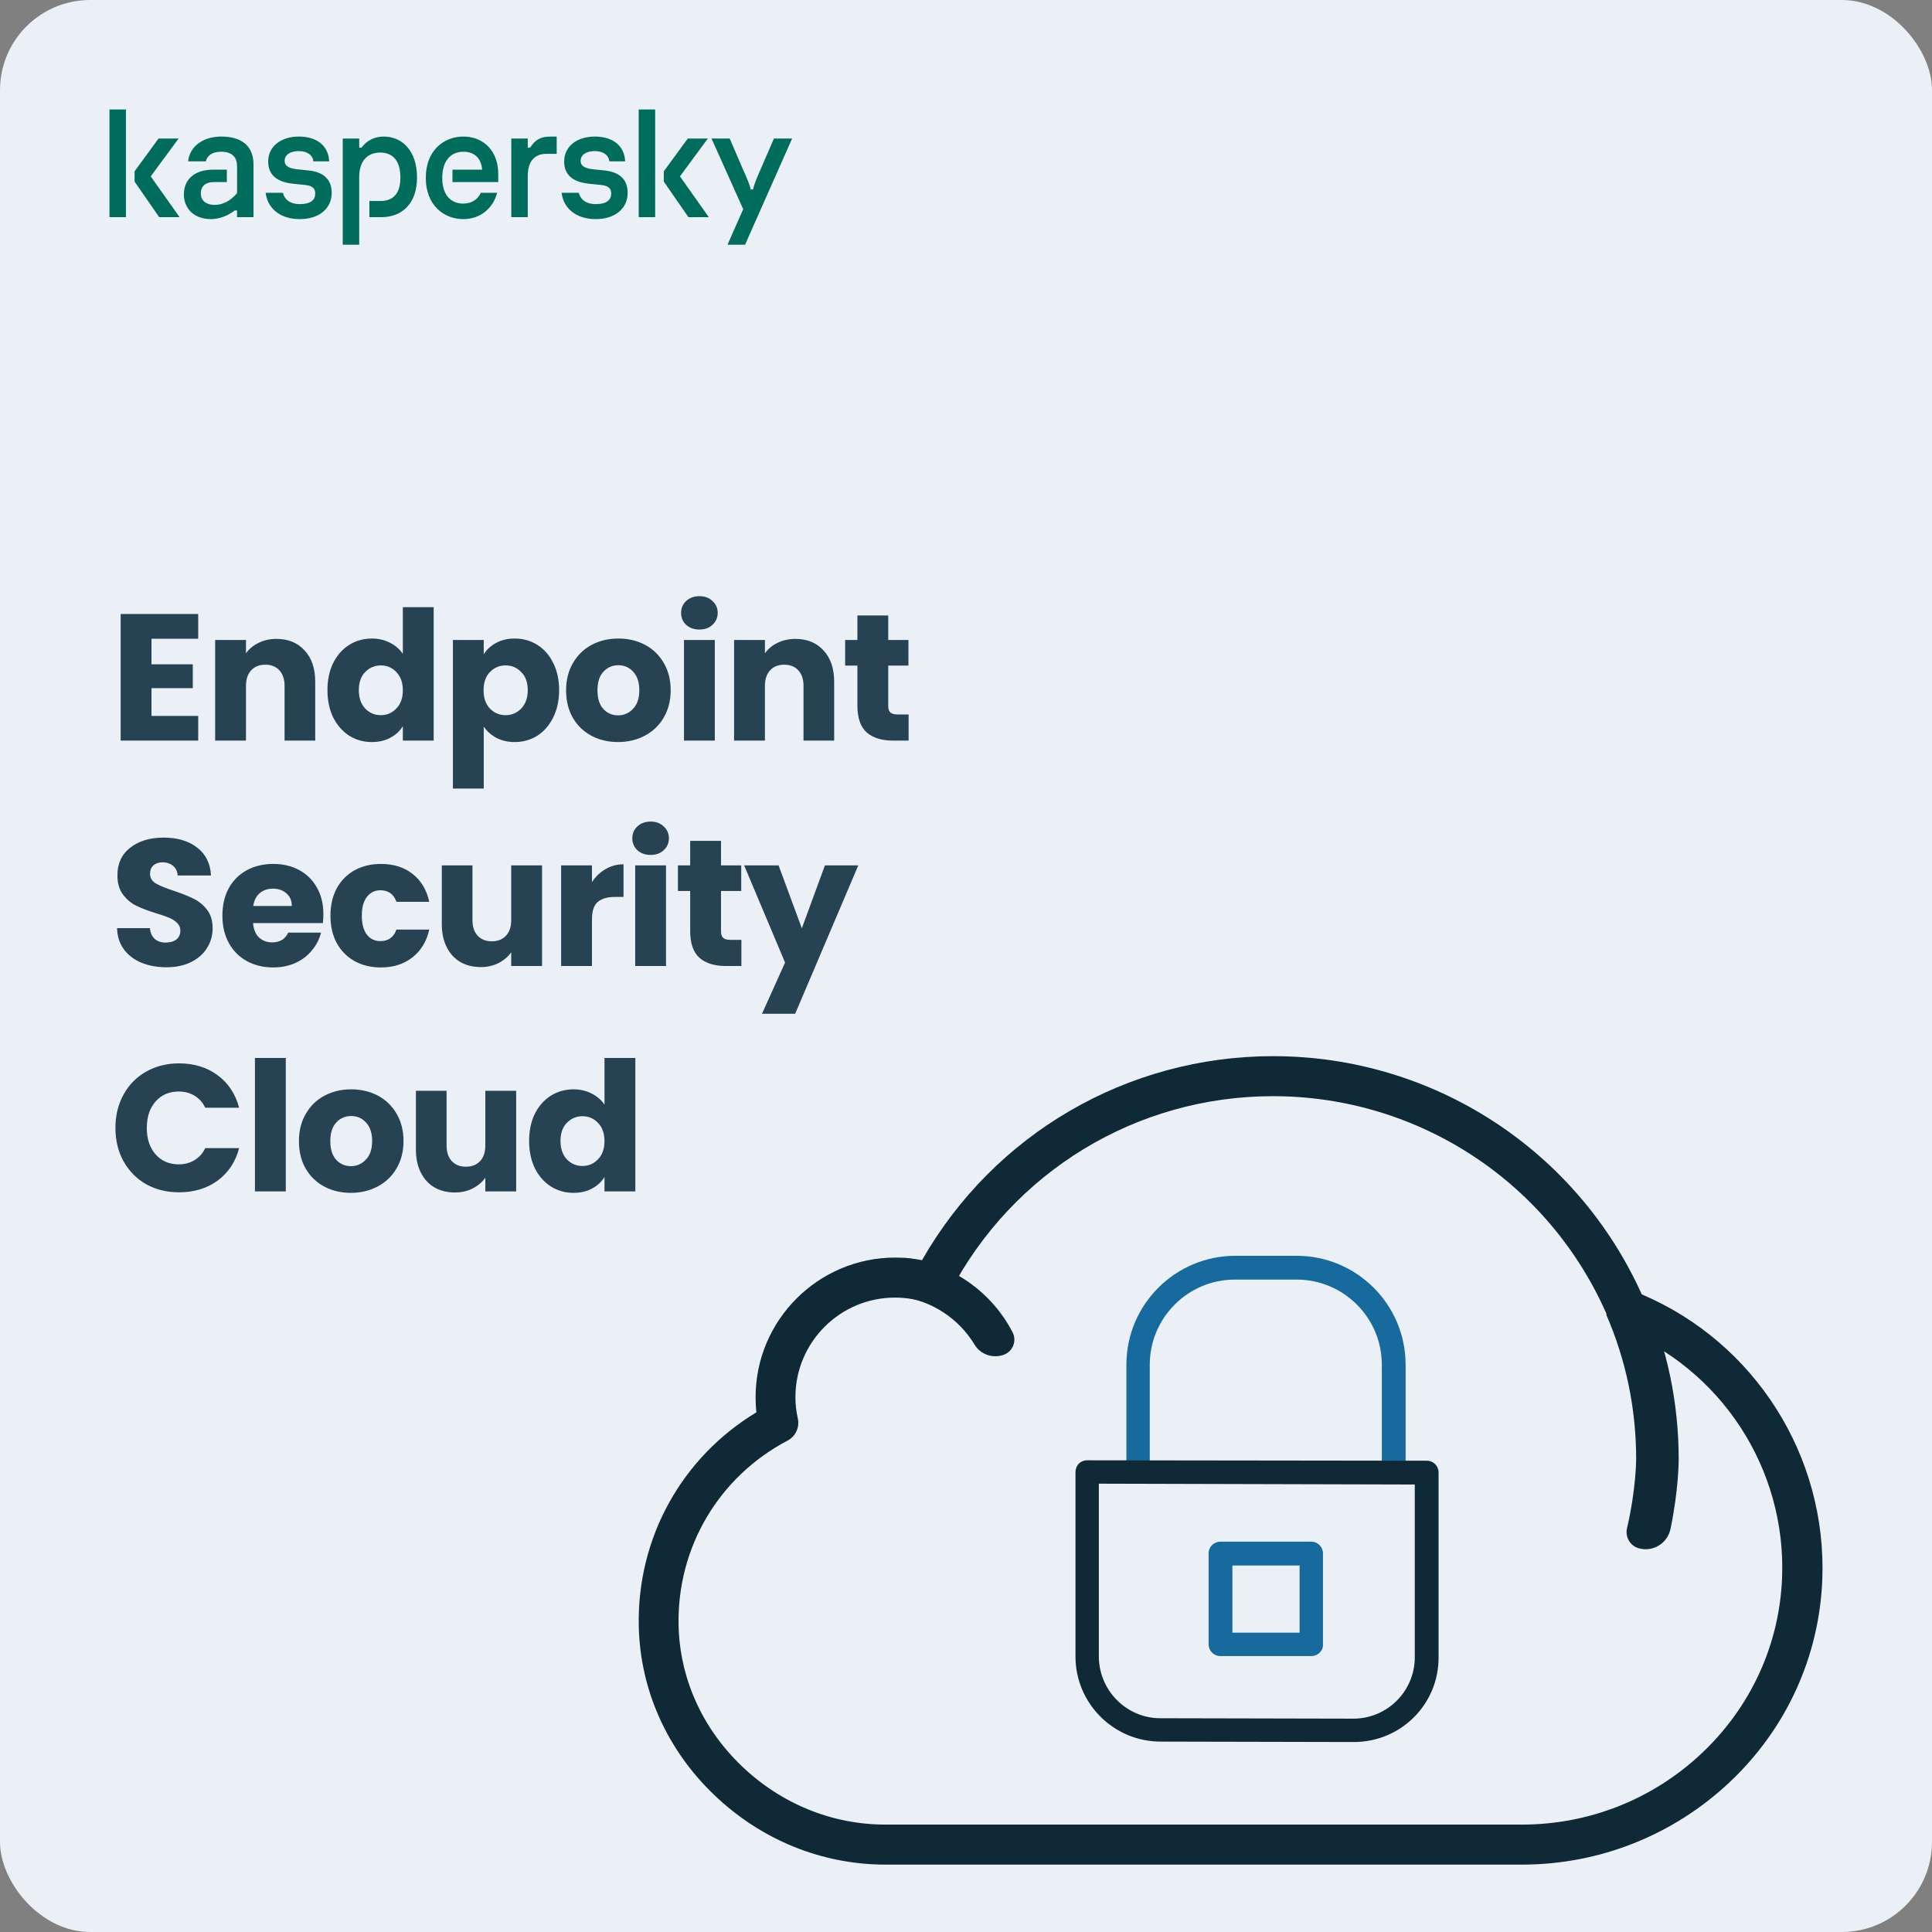 <svg width="300" height="300" viewBox="0 0 300 300" fill="none" xmlns="http://www.w3.org/2000/svg">
<rect x="0" y="0" width="300" height="300" fill="#808080" stroke="none"/>
<g clip-path="url(#clip0_452_256)">
<rect width="300" height="300" rx="14" fill="#EAF0F6"/>
<path d="M64.755 27.563C64.755 31.743 62.303 33.719 59.235 33.719H57.36V31.211H59.089C60.94 31.211 62.173 30.172 62.173 27.563C62.173 24.98 61.007 23.688 59.034 23.688C57.135 23.688 55.777 24.904 55.777 27.513V38H53.22V21.509H55.777V22.928H56.142C56.995 21.737 58.255 21.205 59.57 21.205C62.395 21.205 64.755 23.333 64.755 27.563ZM47.95 26.474L46.245 26.297C44.906 26.17 44.2 25.79 44.2 24.979C44.2 24.017 45.101 23.459 46.391 23.459C47.731 23.459 48.583 24.118 48.656 25.055H51.116C51.018 22.674 49.241 21.205 46.416 21.205C43.566 21.205 41.643 22.776 41.643 25.081C41.643 27.006 42.812 28.247 45.466 28.526L47.195 28.703C48.242 28.804 48.948 29.032 48.948 30.071C48.948 31.008 48.291 31.692 46.562 31.692C44.97 31.692 44.185 30.941 43.91 29.933H41.249C41.514 32.236 43.374 34.023 46.562 34.023C49.557 34.023 51.505 32.376 51.505 29.944C51.505 27.791 50.142 26.702 47.95 26.474V26.474ZM74.658 29.933C74.257 30.892 73.298 31.616 71.938 31.616C70.063 31.616 68.675 30.35 68.675 27.614C68.675 25.005 69.966 23.561 71.963 23.561C73.74 23.561 74.763 24.675 74.861 26.347H70.258V28.273H77.369V27.006C77.369 23.485 75.128 21.205 71.938 21.205C68.967 21.205 66.118 23.308 66.118 27.614C66.118 31.92 68.967 34.023 71.938 34.023C74.656 34.023 76.593 32.282 77.195 29.933H74.658ZM34.349 21.205C31.549 21.205 29.454 22.725 29.211 25.055H31.963C32.157 24.194 32.912 23.561 34.349 23.561C36.2 23.561 36.809 24.574 36.809 25.816V29.995C35.762 31.236 34.544 31.819 33.326 31.819C32.06 31.819 31.183 31.186 31.183 30.046C31.183 28.956 31.865 28.273 33.18 28.273H35.226V26.347H33.107C30.185 26.347 28.553 27.867 28.553 30.198C28.553 32.376 30.136 34.023 32.742 34.023C34.203 34.023 35.494 33.415 36.444 32.68H36.809V33.719H39.366V25.562C39.366 22.548 37.393 21.205 34.349 21.205ZM17 33.719H19.557V17H17V33.719ZM27.739 21.509H24.622L20.896 26.601V28.197L24.72 33.719H27.885L23.405 27.386L27.739 21.509ZM120.175 21.509L118.081 26.347C117.569 27.513 117.083 28.652 116.936 29.413H116.571C116.425 28.652 115.913 27.538 115.402 26.373L113.308 21.509H110.483L115.402 32.478L112.967 38H115.694L123 21.509H120.175ZM109.917 21.509H106.8L103.074 26.601V28.197L106.898 33.719H110.063L105.583 27.386L109.917 21.509ZM93.908 26.474L92.203 26.297C90.864 26.17 90.158 25.79 90.158 24.979C90.158 24.017 91.059 23.459 92.349 23.459C93.689 23.459 94.541 24.118 94.614 25.055H97.073C96.976 22.674 95.198 21.205 92.374 21.205C89.524 21.205 87.601 22.776 87.601 25.081C87.601 27.006 88.769 28.247 91.424 28.526L93.153 28.703C94.2 28.804 94.906 29.032 94.906 30.071C94.906 31.008 94.249 31.692 92.52 31.692C90.927 31.692 90.143 30.941 89.868 29.933H87.207C87.472 32.236 89.332 34.023 92.52 34.023C95.515 34.023 97.463 32.376 97.463 29.944C97.463 27.791 96.1 26.702 93.908 26.474V26.474ZM99.178 33.719H101.735V17H99.178V33.719ZM82.316 22.928H81.951V21.509H79.394V33.719H81.951V27.335C81.951 25.157 82.919 23.89 84.825 23.89H86.443V21.205H85.507C83.738 21.205 82.987 21.899 82.316 22.928V22.928Z" fill="#006D5C"/>
<path d="M23.524 99.18V103.156H29.936V106.852H23.524V111.164H30.776V115H18.736V95.344H30.776V99.18H23.524ZM42.928 99.208C44.758 99.208 46.214 99.805 47.296 101C48.398 102.176 48.948 103.8 48.948 105.872V115H44.188V106.516C44.188 105.471 43.918 104.659 43.376 104.08C42.835 103.501 42.107 103.212 41.192 103.212C40.278 103.212 39.55 103.501 39.008 104.08C38.467 104.659 38.196 105.471 38.196 106.516V115H33.408V99.376H38.196V101.448C38.682 100.757 39.335 100.216 40.156 99.824C40.978 99.413 41.902 99.208 42.928 99.208ZM50.848 107.16C50.848 105.555 51.146 104.145 51.744 102.932C52.36 101.719 53.19 100.785 54.236 100.132C55.281 99.479 56.448 99.152 57.736 99.152C58.762 99.152 59.696 99.367 60.536 99.796C61.394 100.225 62.066 100.804 62.552 101.532V94.28H67.34V115H62.552V112.76C62.104 113.507 61.46 114.104 60.62 114.552C59.798 115 58.837 115.224 57.736 115.224C56.448 115.224 55.281 114.897 54.236 114.244C53.19 113.572 52.36 112.629 51.744 111.416C51.146 110.184 50.848 108.765 50.848 107.16ZM62.552 107.188C62.552 105.993 62.216 105.051 61.544 104.36C60.89 103.669 60.088 103.324 59.136 103.324C58.184 103.324 57.372 103.669 56.7 104.36C56.046 105.032 55.72 105.965 55.72 107.16C55.72 108.355 56.046 109.307 56.7 110.016C57.372 110.707 58.184 111.052 59.136 111.052C60.088 111.052 60.89 110.707 61.544 110.016C62.216 109.325 62.552 108.383 62.552 107.188ZM75.115 101.588C75.582 100.86 76.226 100.272 77.047 99.824C77.869 99.376 78.83 99.152 79.931 99.152C81.219 99.152 82.386 99.479 83.431 100.132C84.477 100.785 85.298 101.719 85.895 102.932C86.511 104.145 86.82 105.555 86.82 107.16C86.82 108.765 86.511 110.184 85.895 111.416C85.298 112.629 84.477 113.572 83.431 114.244C82.386 114.897 81.219 115.224 79.931 115.224C78.849 115.224 77.888 115 77.047 114.552C76.226 114.104 75.582 113.525 75.115 112.816V122.448H70.328V99.376H75.115V101.588ZM81.948 107.16C81.948 105.965 81.612 105.032 80.939 104.36C80.286 103.669 79.474 103.324 78.504 103.324C77.552 103.324 76.74 103.669 76.067 104.36C75.414 105.051 75.088 105.993 75.088 107.188C75.088 108.383 75.414 109.325 76.067 110.016C76.74 110.707 77.552 111.052 78.504 111.052C79.456 111.052 80.267 110.707 80.939 110.016C81.612 109.307 81.948 108.355 81.948 107.16ZM95.967 115.224C94.437 115.224 93.055 114.897 91.823 114.244C90.61 113.591 89.649 112.657 88.939 111.444C88.249 110.231 87.903 108.812 87.903 107.188C87.903 105.583 88.258 104.173 88.967 102.96C89.677 101.728 90.647 100.785 91.879 100.132C93.111 99.479 94.493 99.152 96.023 99.152C97.554 99.152 98.935 99.479 100.167 100.132C101.399 100.785 102.37 101.728 103.079 102.96C103.789 104.173 104.143 105.583 104.143 107.188C104.143 108.793 103.779 110.212 103.051 111.444C102.342 112.657 101.362 113.591 100.111 114.244C98.879 114.897 97.498 115.224 95.967 115.224ZM95.967 111.08C96.882 111.08 97.657 110.744 98.291 110.072C98.945 109.4 99.271 108.439 99.271 107.188C99.271 105.937 98.954 104.976 98.319 104.304C97.703 103.632 96.938 103.296 96.023 103.296C95.09 103.296 94.315 103.632 93.699 104.304C93.083 104.957 92.775 105.919 92.775 107.188C92.775 108.439 93.074 109.4 93.671 110.072C94.287 110.744 95.053 111.08 95.967 111.08ZM108.616 97.752C107.776 97.752 107.085 97.509 106.544 97.024C106.021 96.52 105.76 95.904 105.76 95.176C105.76 94.429 106.021 93.813 106.544 93.328C107.085 92.824 107.776 92.572 108.616 92.572C109.437 92.572 110.109 92.824 110.632 93.328C111.173 93.813 111.444 94.429 111.444 95.176C111.444 95.904 111.173 96.52 110.632 97.024C110.109 97.509 109.437 97.752 108.616 97.752ZM110.996 99.376V115H106.208V99.376H110.996ZM123.509 99.208C125.339 99.208 126.795 99.805 127.877 101C128.979 102.176 129.529 103.8 129.529 105.872V115H124.769V106.516C124.769 105.471 124.499 104.659 123.957 104.08C123.416 103.501 122.688 103.212 121.773 103.212C120.859 103.212 120.131 103.501 119.589 104.08C119.048 104.659 118.777 105.471 118.777 106.516V115H113.989V99.376H118.777V101.448C119.263 100.757 119.916 100.216 120.737 99.824C121.559 99.413 122.483 99.208 123.509 99.208ZM141.089 110.94V115H138.653C136.917 115 135.563 114.58 134.593 113.74C133.622 112.881 133.137 111.491 133.137 109.568V103.352H131.233V99.376H133.137V95.568H137.925V99.376H141.061V103.352H137.925V109.624C137.925 110.091 138.037 110.427 138.261 110.632C138.485 110.837 138.858 110.94 139.381 110.94H141.089ZM25.848 150.196C24.411 150.196 23.123 149.963 21.984 149.496C20.845 149.029 19.931 148.339 19.24 147.424C18.568 146.509 18.213 145.408 18.176 144.12H23.272C23.347 144.848 23.599 145.408 24.028 145.8C24.457 146.173 25.017 146.36 25.708 146.36C26.417 146.36 26.977 146.201 27.388 145.884C27.799 145.548 28.004 145.091 28.004 144.512C28.004 144.027 27.836 143.625 27.5 143.308C27.183 142.991 26.781 142.729 26.296 142.524C25.829 142.319 25.157 142.085 24.28 141.824C23.011 141.432 21.975 141.04 21.172 140.648C20.369 140.256 19.679 139.677 19.1 138.912C18.521 138.147 18.232 137.148 18.232 135.916C18.232 134.087 18.895 132.659 20.22 131.632C21.545 130.587 23.272 130.064 25.4 130.064C27.565 130.064 29.311 130.587 30.636 131.632C31.961 132.659 32.671 134.096 32.764 135.944H27.584C27.547 135.309 27.313 134.815 26.884 134.46C26.455 134.087 25.904 133.9 25.232 133.9C24.653 133.9 24.187 134.059 23.832 134.376C23.477 134.675 23.3 135.113 23.3 135.692C23.3 136.327 23.599 136.821 24.196 137.176C24.793 137.531 25.727 137.913 26.996 138.324C28.265 138.753 29.292 139.164 30.076 139.556C30.879 139.948 31.569 140.517 32.148 141.264C32.727 142.011 33.016 142.972 33.016 144.148C33.016 145.268 32.727 146.285 32.148 147.2C31.588 148.115 30.767 148.843 29.684 149.384C28.601 149.925 27.323 150.196 25.848 150.196ZM50.215 141.936C50.215 142.384 50.187 142.851 50.131 143.336H39.295C39.369 144.307 39.677 145.053 40.219 145.576C40.779 146.08 41.46 146.332 42.263 146.332C43.457 146.332 44.288 145.828 44.755 144.82H49.851C49.589 145.847 49.113 146.771 48.423 147.592C47.751 148.413 46.901 149.057 45.875 149.524C44.848 149.991 43.7 150.224 42.431 150.224C40.9 150.224 39.537 149.897 38.343 149.244C37.148 148.591 36.215 147.657 35.543 146.444C34.871 145.231 34.535 143.812 34.535 142.188C34.535 140.564 34.861 139.145 35.515 137.932C36.187 136.719 37.12 135.785 38.315 135.132C39.509 134.479 40.881 134.152 42.431 134.152C43.943 134.152 45.287 134.469 46.463 135.104C47.639 135.739 48.553 136.644 49.207 137.82C49.879 138.996 50.215 140.368 50.215 141.936ZM45.315 140.676C45.315 139.855 45.035 139.201 44.475 138.716C43.915 138.231 43.215 137.988 42.375 137.988C41.572 137.988 40.891 138.221 40.331 138.688C39.789 139.155 39.453 139.817 39.323 140.676H45.315ZM51.312 142.188C51.312 140.564 51.639 139.145 52.292 137.932C52.965 136.719 53.889 135.785 55.065 135.132C56.259 134.479 57.622 134.152 59.153 134.152C61.112 134.152 62.746 134.665 64.052 135.692C65.378 136.719 66.246 138.165 66.656 140.032H61.56C61.131 138.837 60.3 138.24 59.069 138.24C58.191 138.24 57.491 138.585 56.968 139.276C56.446 139.948 56.184 140.919 56.184 142.188C56.184 143.457 56.446 144.437 56.968 145.128C57.491 145.8 58.191 146.136 59.069 146.136C60.3 146.136 61.131 145.539 61.56 144.344H66.656C66.246 146.173 65.378 147.611 64.052 148.656C62.727 149.701 61.094 150.224 59.153 150.224C57.622 150.224 56.259 149.897 55.065 149.244C53.889 148.591 52.965 147.657 52.292 146.444C51.639 145.231 51.312 143.812 51.312 142.188ZM84.17 134.376V150H79.382V147.872C78.896 148.563 78.234 149.123 77.394 149.552C76.572 149.963 75.658 150.168 74.65 150.168C73.455 150.168 72.4 149.907 71.486 149.384C70.571 148.843 69.862 148.068 69.358 147.06C68.854 146.052 68.602 144.867 68.602 143.504V134.376H73.362V142.86C73.362 143.905 73.632 144.717 74.174 145.296C74.715 145.875 75.443 146.164 76.358 146.164C77.291 146.164 78.028 145.875 78.57 145.296C79.111 144.717 79.382 143.905 79.382 142.86V134.376H84.17ZM91.921 136.98C92.481 136.121 93.181 135.449 94.021 134.964C94.861 134.46 95.794 134.208 96.821 134.208V139.276H95.505C94.31 139.276 93.414 139.537 92.817 140.06C92.219 140.564 91.921 141.46 91.921 142.748V150H87.133V134.376H91.921V136.98ZM101.041 132.752C100.201 132.752 99.511 132.509 98.969 132.024C98.447 131.52 98.185 130.904 98.185 130.176C98.185 129.429 98.447 128.813 98.969 128.328C99.511 127.824 100.201 127.572 101.041 127.572C101.863 127.572 102.535 127.824 103.057 128.328C103.599 128.813 103.869 129.429 103.869 130.176C103.869 130.904 103.599 131.52 103.057 132.024C102.535 132.509 101.863 132.752 101.041 132.752ZM103.421 134.376V150H98.633V134.376H103.421ZM115.123 145.94V150H112.687C110.951 150 109.598 149.58 108.627 148.74C107.656 147.881 107.171 146.491 107.171 144.568V138.352H105.267V134.376H107.171V130.568H111.959V134.376H115.095V138.352H111.959V144.624C111.959 145.091 112.071 145.427 112.295 145.632C112.519 145.837 112.892 145.94 113.415 145.94H115.123ZM133.274 134.376L123.474 157.42H118.322L121.906 149.468L115.55 134.376H120.898L124.51 144.148L128.094 134.376H133.274ZM17.924 175.144C17.924 173.203 18.344 171.476 19.184 169.964C20.024 168.433 21.191 167.248 22.684 166.408C24.196 165.549 25.904 165.12 27.808 165.12C30.141 165.12 32.139 165.736 33.8 166.968C35.461 168.2 36.572 169.88 37.132 172.008H31.868C31.476 171.187 30.916 170.561 30.188 170.132C29.479 169.703 28.667 169.488 27.752 169.488C26.277 169.488 25.083 170.001 24.168 171.028C23.253 172.055 22.796 173.427 22.796 175.144C22.796 176.861 23.253 178.233 24.168 179.26C25.083 180.287 26.277 180.8 27.752 180.8C28.667 180.8 29.479 180.585 30.188 180.156C30.916 179.727 31.476 179.101 31.868 178.28H37.132C36.572 180.408 35.461 182.088 33.8 183.32C32.139 184.533 30.141 185.14 27.808 185.14C25.904 185.14 24.196 184.72 22.684 183.88C21.191 183.021 20.024 181.836 19.184 180.324C18.344 178.812 17.924 177.085 17.924 175.144ZM44.376 164.28V185H39.588V164.28H44.376ZM54.482 185.224C52.951 185.224 51.57 184.897 50.338 184.244C49.125 183.591 48.163 182.657 47.454 181.444C46.763 180.231 46.418 178.812 46.418 177.188C46.418 175.583 46.773 174.173 47.482 172.96C48.191 171.728 49.162 170.785 50.394 170.132C51.626 169.479 53.007 169.152 54.538 169.152C56.069 169.152 57.45 169.479 58.682 170.132C59.914 170.785 60.885 171.728 61.594 172.96C62.303 174.173 62.658 175.583 62.658 177.188C62.658 178.793 62.294 180.212 61.566 181.444C60.857 182.657 59.877 183.591 58.626 184.244C57.394 184.897 56.013 185.224 54.482 185.224ZM54.482 181.08C55.397 181.08 56.171 180.744 56.806 180.072C57.459 179.4 57.786 178.439 57.786 177.188C57.786 175.937 57.469 174.976 56.834 174.304C56.218 173.632 55.453 173.296 54.538 173.296C53.605 173.296 52.83 173.632 52.214 174.304C51.598 174.957 51.29 175.919 51.29 177.188C51.29 178.439 51.589 179.4 52.186 180.072C52.802 180.744 53.567 181.08 54.482 181.08ZM80.15 169.376V185H75.362V182.872C74.877 183.563 74.214 184.123 73.374 184.552C72.553 184.963 71.638 185.168 70.63 185.168C69.435 185.168 68.381 184.907 67.466 184.384C66.551 183.843 65.842 183.068 65.338 182.06C64.834 181.052 64.582 179.867 64.582 178.504V169.376H69.342V177.86C69.342 178.905 69.613 179.717 70.154 180.296C70.695 180.875 71.423 181.164 72.338 181.164C73.271 181.164 74.009 180.875 74.55 180.296C75.091 179.717 75.362 178.905 75.362 177.86V169.376H80.15ZM82.161 177.16C82.161 175.555 82.46 174.145 83.057 172.932C83.673 171.719 84.504 170.785 85.549 170.132C86.595 169.479 87.761 169.152 89.049 169.152C90.076 169.152 91.009 169.367 91.849 169.796C92.708 170.225 93.38 170.804 93.865 171.532V164.28H98.653V185H93.865V182.76C93.417 183.507 92.773 184.104 91.933 184.552C91.112 185 90.151 185.224 89.049 185.224C87.761 185.224 86.595 184.897 85.549 184.244C84.504 183.572 83.673 182.629 83.057 181.416C82.46 180.184 82.161 178.765 82.161 177.16ZM93.865 177.188C93.865 175.993 93.529 175.051 92.857 174.36C92.204 173.669 91.401 173.324 90.449 173.324C89.497 173.324 88.685 173.669 88.013 174.36C87.36 175.032 87.033 175.965 87.033 177.16C87.033 178.355 87.36 179.307 88.013 180.016C88.685 180.707 89.497 181.052 90.449 181.052C91.401 181.052 92.204 180.707 92.857 180.016C93.529 179.325 93.865 178.383 93.865 177.188Z" fill="#264253"/>
<path d="M282.807 243.834C282.807 267.724 263.93 287.225 240.259 288.193C240.025 288.209 239.806 288.209 239.556 288.225H239.541L235.497 288.147L144.748 286.413L136.863 286.273C119.048 284.04 105.276 268.832 105.276 250.423C105.276 240.868 108.992 232.186 115.051 225.706C118.767 216.572 128.323 196.899 146.622 196.071C157.083 178.662 176.148 167.014 197.93 167.014C221.975 167.014 242.695 181.191 252.204 201.645C269.988 207.438 282.807 224.129 282.807 243.834Z" fill="#EAF0F6"/>
<path d="M236.324 289.536H137.488C127.604 289.536 118.142 285.68 110.866 278.684C103.528 271.643 99.39 262.337 99.187 252.484C98.906 238.822 105.854 226.3 117.455 219.305C117.362 218.508 117.33 217.728 117.33 216.947C117.33 205.002 127.058 195.275 139.003 195.275C140.408 195.275 141.797 195.415 143.171 195.681C154.351 176.085 175.024 164 197.695 164C222.459 164 244.787 178.474 254.936 200.989C272.517 208.469 283.728 226.128 282.963 245.317C282.479 257.293 277.373 268.457 268.567 276.748C259.792 284.993 248.347 289.536 236.324 289.536ZM138.971 201.489C130.446 201.489 123.513 208.422 123.513 216.947C123.513 218.04 123.638 219.164 123.888 220.273C124.185 221.631 123.545 223.036 122.296 223.692C111.6 229.313 105.12 240.305 105.37 252.359C105.542 260.557 109.008 268.317 115.144 274.203C121.265 280.09 129.197 283.322 137.472 283.322H236.309C246.754 283.322 256.685 279.387 264.273 272.22C271.877 265.038 276.296 255.404 276.718 245.052C277.405 228.064 267.24 212.481 251.423 206.267C250.642 205.97 250.033 205.361 249.705 204.596C240.79 183.705 220.367 170.214 197.664 170.214C176.492 170.214 157.255 181.909 147.465 200.724C146.763 202.067 145.186 202.707 143.749 202.239C142.203 201.739 140.595 201.489 138.971 201.489Z" fill="#0F2937"/>
<path d="M254.468 240.415C253.125 240.04 252.329 238.666 252.641 237.307C254.046 231.28 254.062 226.643 254.062 226.596C254.062 218.774 252.5 211.216 249.409 204.112L255.451 201.489C258.902 209.421 260.666 217.868 260.666 226.596C260.666 226.815 260.666 231.327 259.386 237.448C258.902 239.665 256.654 241.039 254.468 240.415Z" fill="#0F2937"/>
<path d="M151.322 208.781C148.901 204.784 144.779 202.036 140.126 201.395C138.909 201.224 138.019 200.162 138.019 198.928V197.835C138.019 196.321 139.361 195.15 140.86 195.353C147.84 196.29 153.976 200.599 157.224 206.86C157.926 208.203 157.286 209.858 155.85 210.373C154.148 210.982 152.243 210.327 151.322 208.781Z" fill="#0F2937"/>
<path d="M216.383 229.801C215.346 229.801 214.568 228.959 214.568 227.987V211.915C214.568 204.591 208.606 198.694 201.347 198.694H191.756C184.433 198.694 178.535 204.656 178.535 211.915V227.987C178.535 229.024 177.693 229.801 176.721 229.801C175.684 229.801 174.906 228.959 174.906 227.987V211.915C174.906 202.582 182.489 195 191.821 195H201.347C210.68 195 218.262 202.582 218.262 211.915V227.987C218.197 228.959 217.42 229.801 216.383 229.801Z" fill="#166A9D"/>
<path d="M210.226 270.5L180.221 270.435C172.962 270.435 167 264.538 167 257.215V228.57C167 228.116 167.194 227.598 167.518 227.274C167.842 226.95 168.296 226.755 168.815 226.755L221.567 226.82C222.604 226.82 223.382 227.663 223.382 228.635V257.279C223.447 264.603 217.549 270.5 210.226 270.5ZM170.629 230.385V257.215C170.629 262.464 174.906 266.806 180.156 266.806L210.161 266.871C215.411 266.871 219.688 262.594 219.688 257.344V230.514L170.629 230.385Z" fill="#0F2937"/>
<path d="M203.616 257.15H189.488C188.451 257.15 187.673 256.307 187.673 255.335V241.207C187.673 240.17 188.516 239.393 189.488 239.393H203.616C204.653 239.393 205.43 240.235 205.43 241.207V255.335C205.495 256.307 204.653 257.15 203.616 257.15ZM191.367 253.521H201.801V243.087H191.367V253.521Z" fill="#166A9D"/>
</g>
<defs>
<clipPath id="clip0_452_256">
<rect width="300" height="300" fill="white"/>
</clipPath>
</defs>
</svg>
